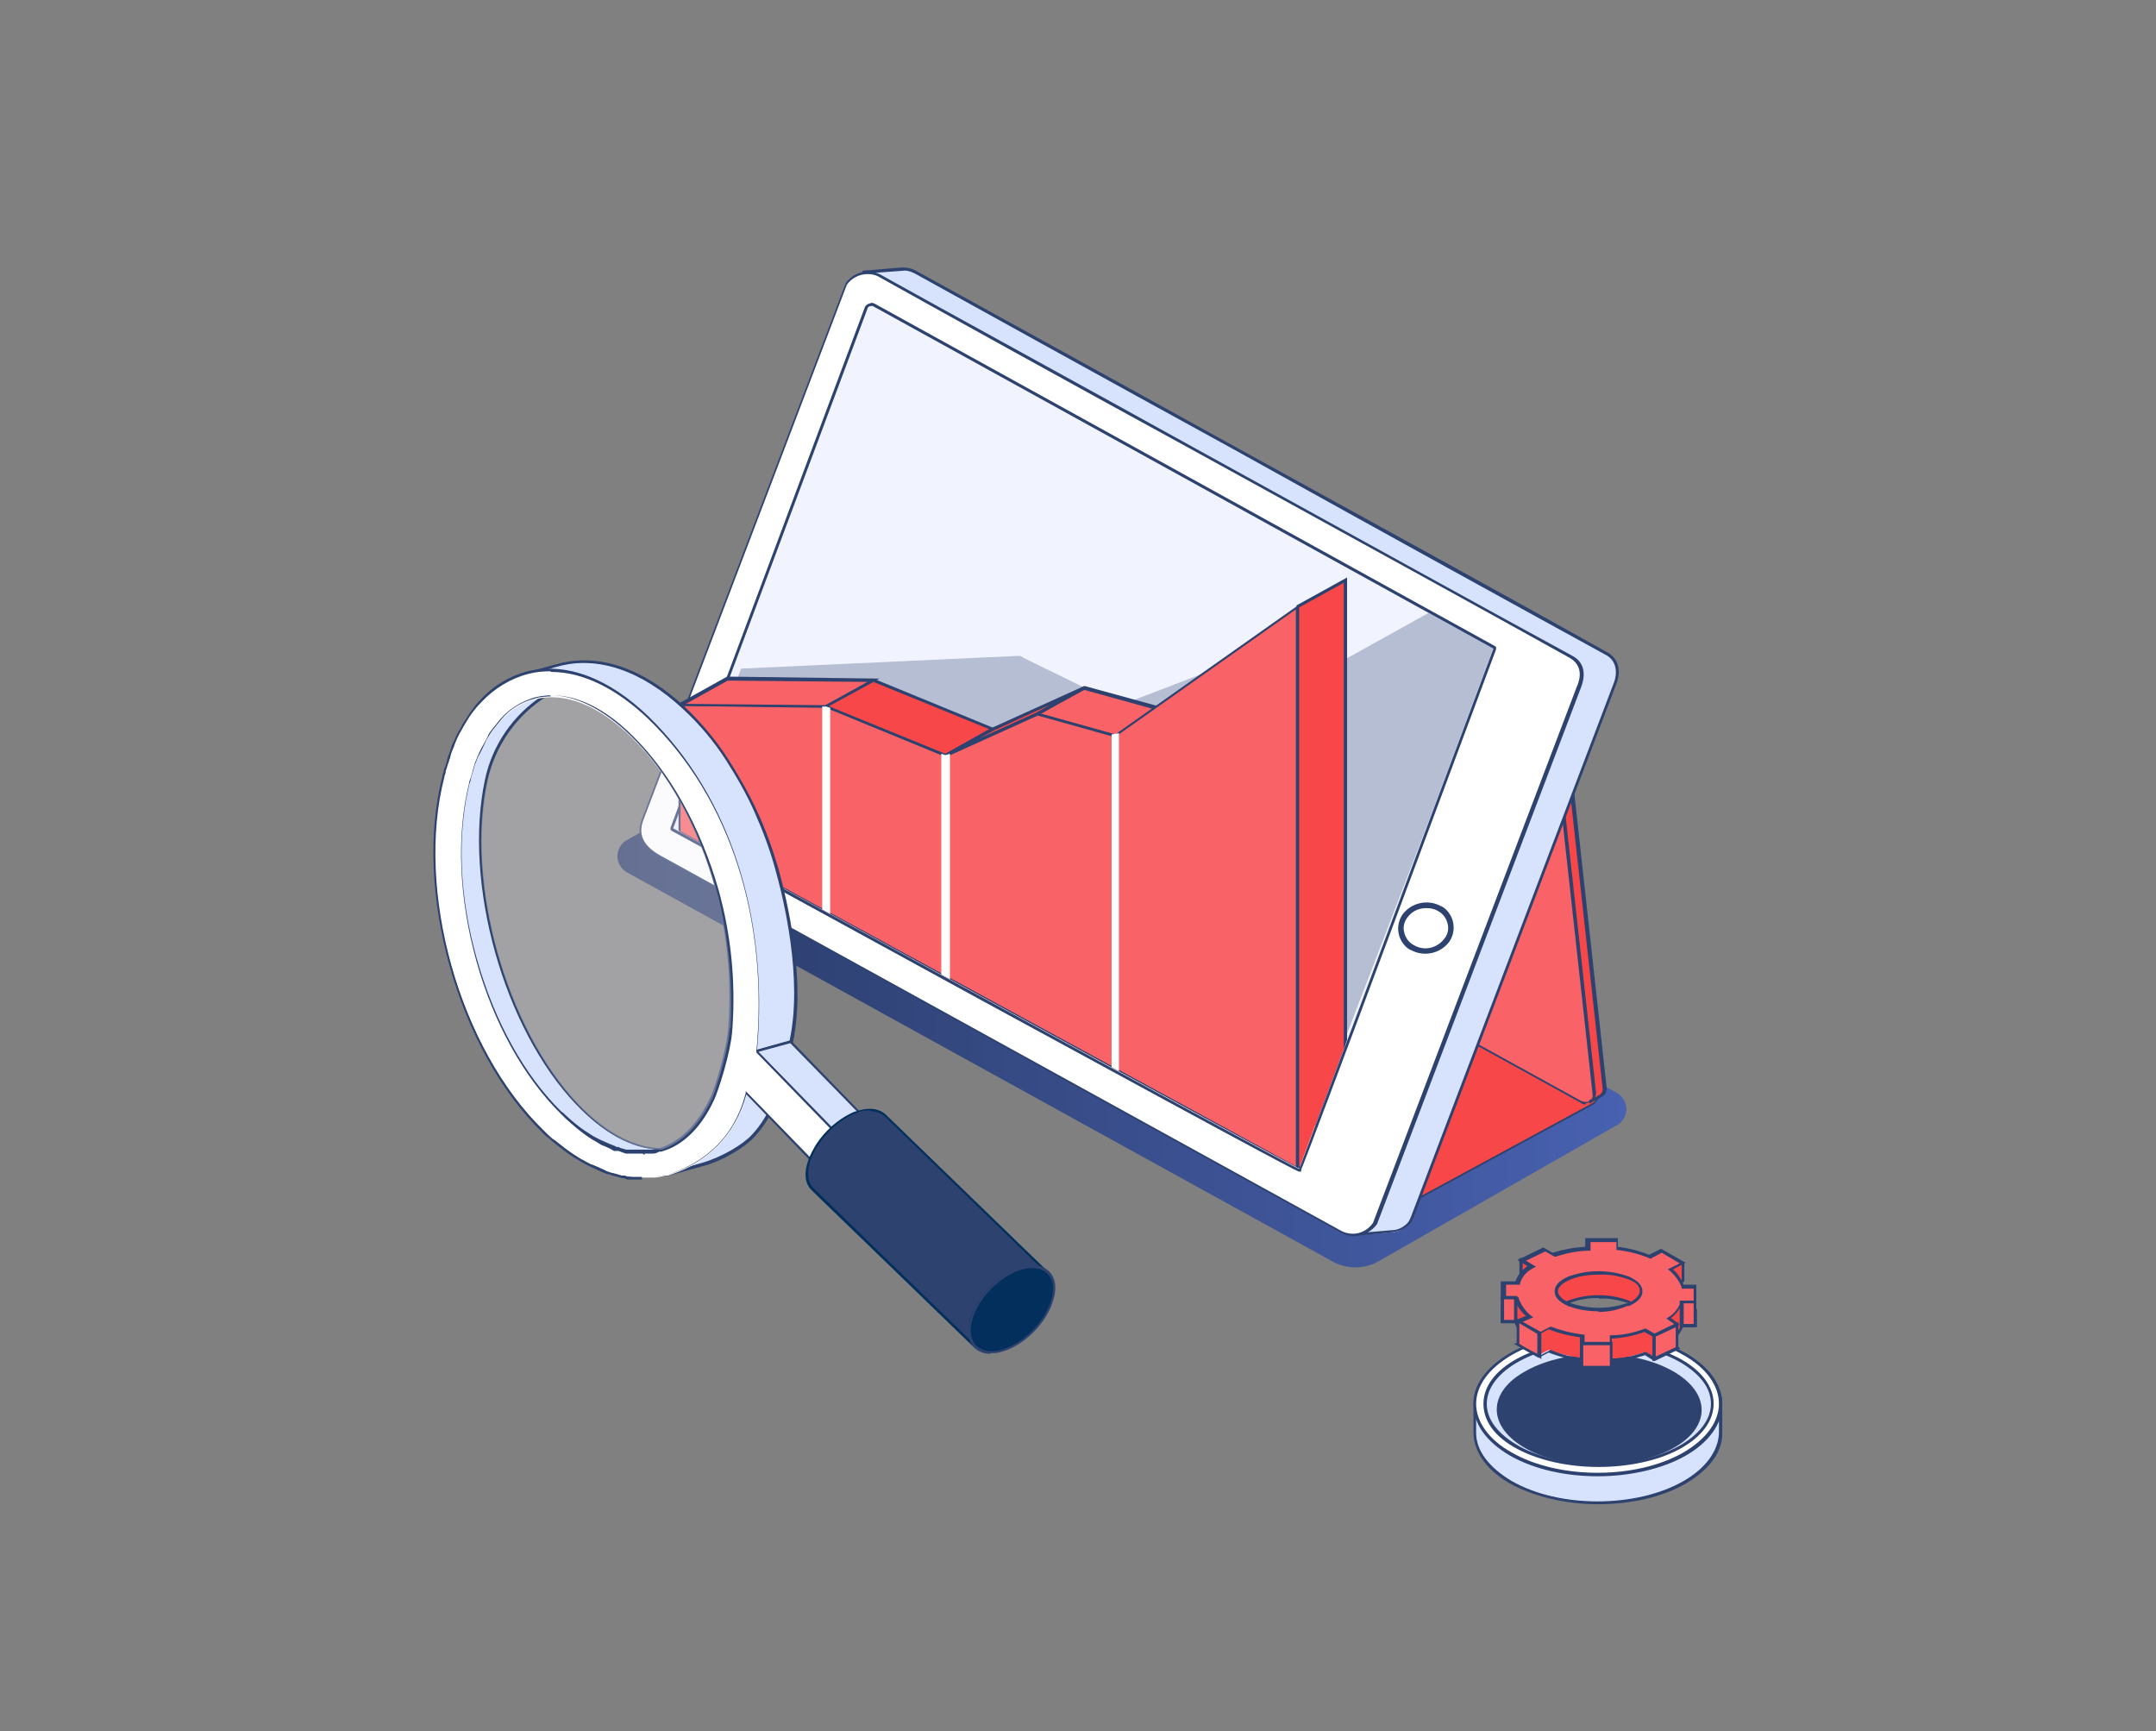 <?xml version="1.0" encoding="UTF-8"?>
<svg xmlns="http://www.w3.org/2000/svg" version="1.1" xmlns:xlink="http://www.w3.org/1999/xlink" viewBox="0 0 324.1 260.2">
  <rect x="0" y="0" width="324.1" height="260.2" fill="#808080" stroke="none"/>
  <defs>
    <style>
      .cls-1, .cls-2 {
        fill: #2d426f;
      }

      .cls-3 {
        fill: #fff;
      }

      .cls-4 {
        fill: #022f5b;
      }

      .cls-5 {
        fill: none;
      }

      .cls-6 {
        fill: #f96266;
      }

      .cls-7 {
        fill: #f1f3ff;
      }

      .cls-8 {
        fill: #f1eef5;
        opacity: .3;
      }

      .cls-8, .cls-9, .cls-2 {
        isolation: isolate;
      }

      .cls-10 {
        fill: #f84748;
      }

      .cls-11 {
        fill: #d7e3fd;
      }

      .cls-12 {
        fill: url(#Unbenannter_Verlauf);
      }

      .cls-2 {
        mix-blend-mode: multiply;
        opacity: .3;
      }

      .cls-13 {
        clip-path: url(#clippath);
      }

      .cls-14 {
        fill: url(#Unbenannter_Verlauf_2);
      }
    </style>
    <linearGradient id="Unbenannter_Verlauf" data-name="Unbenannter Verlauf" x1="287.1" y1="114.3" x2="438.8" y2="114.3" gradientTransform="translate(-194.3 262) scale(1 -1)" gradientUnits="userSpaceOnUse">
      <stop offset="0" stop-color="#2a3b67"/>
      <stop offset="1" stop-color="#4861b0"/>
    </linearGradient>
    <clipPath id="clippath">
      <path class="cls-5" d="M224.5,97.5l-19.5-10.7-73.2-39.3c-.3-.1-.6,0-.7.2,0,0,0,0,0,0l-17.6,47-12.7,2-4.8,22,6.2,6.3s93,50.9,93.1,50.6l29.2-78.2Z"/>
    </clipPath>
    <linearGradient id="Unbenannter_Verlauf_2" data-name="Unbenannter Verlauf 2" x1="109.3" y1="132.5" x2="202.2" y2="132.5" gradientTransform="translate(0 262) scale(1 -1)" gradientUnits="userSpaceOnUse">
      <stop offset="0" stop-color="#6a6ae8"/>
      <stop offset="1" stop-color="#312890"/>
    </linearGradient>
  </defs>
  <!-- Generator: Adobe Illustrator 28.7.4, SVG Export Plug-In . SVG Version: 1.2.0 Build 166)  -->
  <g>
    <g id="Ebene_1">
      <g class="cls-9">
        <g id="_Слой_2" data-name="Слой_2">
          <g id="Layer_1">
            <path class="cls-12" d="M94.2,126.3l35.9-20.5c2.1-1.2,4.8-1.2,6.9,0l106.1,58.5c1.3.8,1.8,2.5,1,3.8-.2.4-.6.8-1,1l-35.9,20.5c-2.1,1.2-4.8,1.2-6.9,0l-106.1-58.5c-1.3-.8-1.8-2.4-1-3.8.2-.4.6-.8,1-1Z"/>
            <path class="cls-10" d="M239.4,166l-31.2,16.9c-.5.3-1.2.3-1.7,0l-88.8-50.9,35-16.3,86.7,47.5c.8.4,1.1,1.4.6,2.2-.1.3-.4.5-.6.6Z"/>
            <path class="cls-1" d="M207.4,183.3c-.3,0-.7,0-1-.3l-89.1-51.1.3-.2,35.1-16.4h0s86.7,47.6,86.7,47.6c.9.5,1.2,1.6.7,2.5-.2.3-.4.6-.7.7h0l-31.2,16.9c-.3.2-.6.2-.9.2ZM118.2,132l88.5,50.7c.5.3,1,.3,1.5,0l31.2-16.9c.7-.4.9-1.2.6-1.9-.1-.2-.3-.4-.6-.6l-86.6-47.5-34.5,16.2Z"/>
            <path class="cls-10" d="M240.6,164.8h0l-1.5.8-.4-1.1-102.2-56.3-6.9-59.6-.2-2.1h-.8c0-.1-.9-2.4-.9-2.4l1.4-1h0c0,0,.2,0,.3,0l103.4,57.5c.8.5,1.4,1.3,1.5,2.2l.8,6.1,6,54.6c.1.5-.1,1.1-.6,1.3Z"/>
            <path class="cls-1" d="M239,165.9l-.4-1.3-102.2-56.3h0c0-.1-7.1-61.7-7.1-61.7h-.7c0,0-1-2.7-1-2.7l1.6-1.1c.2,0,.4,0,.5,0l103.4,57.4c.9.5,1.5,1.4,1.6,2.3l.8,6.2,6,54.6c.1.6-.1,1.2-.6,1.5h0l-1.8,1ZM136.7,108l102.1,56.3.3,1,1.3-.7c.4-.2.6-.7.5-1.1l-6-54.6-.8-6.1c-.1-.9-.6-1.6-1.4-2.1l-103.4-57.4s0,0,0,0h0l-1.3.9.8,2.1h.8c0,.1.3,2.3.3,2.3l6.9,59.5Z"/>
            <path class="cls-6" d="M237.7,165.7l-102.8-56.7-6.7-57.9-.3-2.7-.5-4c0-.2.1-.5.4-.5,0,0,.2,0,.3,0l.9.5,103.6,57.5.9,7.7,6,54.5c0,.7-.4,1.4-1.1,1.5-.3,0-.5,0-.8-.1Z"/>
            <path class="cls-1" d="M238.4,166c-.3,0-.5,0-.7-.2h0l-102.8-56.7h0c0,0-7.5-64.7-7.5-64.7,0-.4.3-.7.6-.7.1,0,.2,0,.3,0l.9.5,103.7,57.5,1,7.8,6,54.5c.1.6-.1,1.1-.6,1.5-.3.2-.6.3-.9.3ZM237.8,165.5c.4.2.8.2,1.2,0,.4-.2.5-.7.4-1.1l-6-54.5-.9-7.6-103.5-57.5-.9-.5c0,0-.2,0-.3,0,0,0-.1.1-.1.2l.8,6.7,6.7,57.8,102.7,56.6Z"/>
            <path class="cls-11" d="M241.6,98.3c-19.9-11-86.3-47.5-104-57.3-.6-.3-1.3-.5-1.9-.5l-5.7.5,1.8,3.5-29.8,78.3c-1,2.8.8,4.5,2.5,5.4l97,53.5,2,4,5.8-.5c.8,0,1.5-.4,2.1-.8h0c.4-.3.7-.8.9-1.3l30.4-80c.8-1.8.6-3.7-1.1-4.7Z"/>
            <path class="cls-1" d="M203.4,185.8l-2-4-97-53.5c-2.6-1.4-3.5-3.3-2.6-5.7l29.7-78.2-1.9-3.7,6-.5c.7,0,1.4.1,2.1.5,8.5,4.7,28,15.4,48.6,26.8,22.2,12.2,45.1,24.8,55.4,30.6,1.6.9,2.1,2.8,1.2,4.9l-30.4,80c-.2.5-.5,1-.9,1.3-.6.5-1.4.8-2.2.9l-5.9.6ZM130.2,41.2l1.7,3.3h0c0,0-29.8,78.3-29.8,78.3-.8,2.1,0,3.8,2.4,5.2l97.1,53.5,2,3.9,5.7-.5c.7,0,1.4-.3,2-.8.4-.3.6-.7.8-1.2l30.4-80c.8-1.9.4-3.6-1-4.4-10.4-5.7-33.3-18.3-55.4-30.6-20.6-11.3-40.1-22.1-48.6-26.8-.6-.3-1.2-.5-1.8-.4l-5.4.4Z"/>
            <path class="cls-3" d="M236.2,98.8c-19.9-11-86.3-47.5-104-57.3-1.8-.9-3.9-.4-5.1,1.2l-30.6,80.5c-1,2.8.8,4.5,2.5,5.4l102.5,56.5c1.8.9,3.9.4,5.1-1.2l30.6-80.5c.9-2,.6-3.7-1.1-4.6Z"/>
            <path class="cls-1" d="M203.5,185.8c-.7,0-1.3-.2-1.9-.5l-102.5-56.5c-2.6-1.4-3.5-3.3-2.6-5.7l30.6-80.5c1.2-1.7,3.4-2.3,5.3-1.3,8.4,4.7,27.8,15.3,48.2,26.6,22.3,12.3,45.3,25,55.8,30.7,1.7.9,2.1,2.7,1.2,4.9l-30.6,80.5c-.8,1.1-2.1,1.8-3.4,1.8ZM130.4,41.2c-1.2,0-2.4.6-3.1,1.6l-30.6,80.5c-.8,2.1,0,3.8,2.4,5.2l102.5,56.5c1.7.9,3.7.4,4.8-1.2l30.6-80.5c.9-2,.5-3.5-1-4.4-10.4-5.8-33.5-18.5-55.7-30.7-20.5-11.2-39.8-21.9-48.2-26.6-.5-.3-1.1-.4-1.7-.4Z"/>
            <path class="cls-7" d="M195.3,175.9c-.7,0-78.6-42.6-94.2-51.2h-.2c0,0,29.3-78.4,29.3-78.4.1-.3.4-.5.7-.5.1,0,.3,0,.4,0l93.5,51.5-29.3,78.5h-.2Z"/>
            <path class="cls-1" d="M130.9,46c0,0,.2,0,.3,0l71.2,39.3,22.1,12.2-21,56.3-8.2,21.9h0c-.7,0-94.1-51.2-94.1-51.2l29.2-78.1c0-.2.3-.4.5-.4ZM130.9,45.6c-.4,0-.8.3-.9.6l-29.2,78.2v.3c-.1,0,.2.2.2.2.2.1,23.6,12.9,46.8,25.6,47,25.6,47.3,25.6,47.5,25.6h.3v-.3c.1,0,8.3-21.9,8.3-21.9l21-56.3v-.3c.1,0-.2-.2-.2-.2l-22.1-12.2-71.2-39.3c-.1,0-.3-.1-.5-.1Z"/>
            <path class="cls-1" d="M216.6,136.2c-2-1.1-4.5-.5-5.8,1.3-1.1,1.7-.7,3.9.9,5.1.1,0,.2.2.4.2,2,1.1,4.5.5,5.8-1.3,1.1-1.7.7-3.9-.9-5.1-.1,0-.2-.2-.4-.2Z"/>
            <path class="cls-3" d="M216.2,136.8c-1.7-.9-3.7-.4-4.8,1.1-.9,1.4-.6,3.3.8,4.2.1,0,.2.1.3.2,1.7.9,3.7.4,4.8-1.1.9-1.4.6-3.2-.8-4.2-.1,0-.2-.1-.3-.2Z"/>
            <path class="cls-1" d="M214.2,142.9c-.7,0-1.3-.2-1.9-.5-.8-.4-1.4-1.2-1.7-2.1-.2-.9,0-1.8.5-2.6,1.2-1.6,3.3-2.1,5.1-1.2h0c.8.4,1.4,1.2,1.7,2.1.2.9,0,1.8-.5,2.6-.7,1-1.9,1.7-3.2,1.6ZM214.4,136.5c-1.2,0-2.2.5-2.9,1.5-.5.7-.6,1.5-.4,2.2.2.8.7,1.5,1.5,1.9,1.6.9,3.5.4,4.6-1.1.5-.7.6-1.5.4-2.2-.2-.8-.7-1.5-1.5-1.9h0c-.5-.3-1.1-.4-1.7-.4h0Z"/>
            <g class="cls-13">
              <g>
                <polygon class="cls-2" points="230.1 83.6 197.6 168.1 176.4 153.5 175.5 152.8 156.2 139.6 155.3 139 142 129.9 141.1 129.2 105.7 115.8 111.4 100.5 152.8 98.6 153.4 98.6 153.9 98.9 168 105.8 168.5 106 169.2 105.7 184.6 99.8 194.6 102.9 195.2 103 195.9 102.6 230.1 83.6"/>
                <polygon class="cls-14" points="109.3 121.2 109.3 102 131.3 102.2 149.3 109.6 163 103.4 174.8 106.6 202.2 87.2 202.2 171.7 109.3 121.2"/>
                <polygon class="cls-6" points="167.6 110.6 174.8 106.6 163 103.4 155.8 107.3 167.6 110.6"/>
                <path class="cls-1" d="M167.7,110.8l-12.4-3.4,7.7-4.3,12.4,3.4-7.7,4.3ZM156.4,107.3l11.2,3.1,6.6-3.6-11.2-3.1-6.6,3.6Z"/>
                <polygon class="cls-6" points="195.1 91.2 195.1 175.6 168.2 161 167.1 160.4 142.8 147.2 141.5 146.5 124.8 137.4 123.6 136.8 102.2 125.1 102.2 105.9 123.6 106.2 124.2 106.2 124.8 106.4 141.5 113.3 142.1 113.5 142.8 113.3 155.8 107.3 167.1 110.4 167.6 110.6 168.2 110.2 195.1 91.2"/>
                <path class="cls-1" d="M195.3,176l-93.3-50.8v-19.5l22.3.3,17.9,7.3.5-.2,13.2-6,11.8,3.3.5-.4,27.2-19.2v85.2ZM102.4,125l92.4,50.3v-83.7l-27.2,19.2-11.8-3.3-13.7,6.2-.7-.3-17.3-7.1h-.6l-21.2-.2v18.8Z"/>
                <polygon class="cls-10" points="195.1 91.2 202.2 87.2 202.2 171.7 195.1 175.6 195.1 91.2"/>
                <path class="cls-1" d="M194.9,176v-85l7.6-4.2v85l-7.6,4.2ZM195.3,91.3v84l6.7-3.7v-84l-6.7,3.7Z"/>
                <polygon class="cls-6" points="102.2 105.9 109.3 102 131.3 102.2 124.2 106.2 102.2 105.9"/>
                <path class="cls-1" d="M124.3,106.4l-22.9-.3,7.9-4.4,22.9.3-7.9,4.4ZM103.1,105.8l21.1.2,6.3-3.5-21.1-.2-6.3,3.5Z"/>
                <polygon class="cls-10" points="149.3 109.6 142.2 113.5 124.2 106.2 131.3 102.2 149.3 109.6"/>
                <path class="cls-1" d="M142.2,113.8l-18.5-7.6,7.6-4.2,18.5,7.6-7.7,4.2ZM124.7,106.2l17.4,7.1,6.6-3.7-17.4-7.1-6.6,3.6Z"/>
                <polygon class="cls-10" points="163 103.4 155.8 107.3 142.2 113.5 149.3 109.6 163 103.4"/>
                <path class="cls-1" d="M142.2,113.8l-.2-.4,7.1-4,13.7-6.2.2.4-7.1,4-13.7,6.2ZM157.9,105.9l-8.5,3.9-2.2,1.2,8.6-3.9,2.1-1.2Z"/>
                <polygon class="cls-3" points="168.2 110.2 168.2 161 167.1 160.4 167.1 110.4 168.2 110.2"/>
                <polygon class="cls-3" points="142.8 113.3 142.8 147.2 141.5 146.5 141.5 113.3 142.1 113.5 142.8 113.3"/>
                <polygon class="cls-3" points="124.8 106.4 124.8 137.4 123.6 136.8 123.6 106.2 124.2 106.2 124.8 106.4"/>
              </g>
            </g>
            <path class="cls-11" d="M253.3,203.5c-7.2-4.2-18.9-4.2-26.1,0-3.5,2-5.3,4.7-5.4,7.3,0,1.5,0,3,0,4.5,0,2.6,1.9,5.3,5.4,7.3,7.2,4.2,18.9,4.2,26.1,0,3.5-2,5.3-4.7,5.4-7.3,0-1.5,0-3,0-4.5,0-2.7-1.9-5.3-5.4-7.3Z"/>
            <path class="cls-1" d="M240.2,226.1c-4.8,0-9.5-1.1-13.2-3.1-3.5-2-5.4-4.7-5.5-7.5,0-1.5,0-3,0-4.6,0-2.9,2.1-5.5,5.5-7.5,7.3-4.2,19.1-4.2,26.4,0h0c3.5,2,5.4,4.7,5.5,7.5,0,1.5,0,3,0,4.6,0,2.9-2.1,5.5-5.5,7.5-3.6,2.1-8.4,3.1-13.2,3.1ZM240.2,200.6c-4.7,0-9.4,1-13,3.1-3.3,1.9-5.2,4.5-5.3,7.2,0,1.5,0,3,0,4.5,0,2.7,2,5.2,5.3,7.2,7.1,4.1,18.8,4.1,25.9,0,3.3-1.9,5.2-4.5,5.3-7.2,0-1.5,0-3,0-4.5,0-2.7-2-5.2-5.3-7.2h0c-3.6-2.1-8.3-3.1-12.9-3.1Z"/>
            <path class="cls-3" d="M253.3,203.5c7.2,4.2,7.2,10.9,0,15.1s-18.9,4.2-26.1,0c-7.2-4.2-7.2-10.9,0-15.1s18.9-4.2,26.1,0Z"/>
            <path class="cls-1" d="M240.2,221.9c-4.8,0-9.5-1-13.2-3.1-3.6-2.1-5.5-4.8-5.5-7.7s2-5.7,5.5-7.7c7.3-4.2,19.1-4.2,26.4,0,3.6,2.1,5.5,4.8,5.5,7.7s-2,5.7-5.5,7.7-8.4,3.1-13.2,3.1ZM240.2,200.6c-4.7,0-9.4,1-13,3.1-3.4,2-5.3,4.6-5.3,7.3s1.9,5.4,5.3,7.3c7.1,4.1,18.8,4.1,25.9,0,3.4-2,5.3-4.6,5.3-7.3s-1.9-5.4-5.3-7.3h0c-3.6-2.1-8.3-3.1-12.9-3.1Z"/>
            <ellipse class="cls-11" cx="240.3" cy="211" rx="17.1" ry="9.3"/>
            <path class="cls-1" d="M240.3,220.5c-4.4,0-8.8-.9-12.2-2.7s-5.1-4.2-5.1-6.8,1.8-5,5.1-6.8h0c6.7-3.6,17.6-3.6,24.4,0,3.3,1.8,5.1,4.2,5.1,6.8s-1.8,5-5.1,6.8-7.8,2.7-12.2,2.7ZM228.4,204.6h0c-3.1,1.7-4.9,4-4.9,6.4s1.7,4.6,4.9,6.4c6.6,3.6,17.3,3.6,23.9,0,3.1-1.7,4.9-4,4.9-6.4s-1.7-4.6-4.9-6.4c-6.6-3.6-17.3-3.6-23.9,0h0Z"/>
            <path class="cls-1" d="M229.5,206c6-3.3,15.8-3.3,21.8,0s6,8.6,0,11.8-15.8,3.3-21.8,0-6-8.6,0-11.8Z"/>
            <polygon class="cls-10" points="252.9 189.8 252.9 192.4 252.3 192.9 249.9 191.4 250.4 190 252.9 189.8 252.9 189.8"/>
            <path class="cls-1" d="M252.3,193.2l-2.7-1.7.6-1.7h3c0-.1,0,2.8,0,2.8l-.9.6ZM250.2,191.3l2.2,1.4.4-.3v-2.3h-2.2c0,.1-.4,1.2-.4,1.2Z"/>
            <polygon class="cls-10" points="228.7 189.4 228.7 192 229.3 192.5 231.8 191 231.3 189.5 228.7 189.4 228.7 189.4"/>
            <path class="cls-1" d="M229.3,192.8l-.9-.7v-3h3c0,.1.6,1.9.6,1.9l-2.7,1.7ZM228.9,191.9l.4.3,2.2-1.4-.4-1.1h-2.2c0-.1,0,2.2,0,2.2Z"/>
            <path class="cls-10" d="M227.7,194.9l-1.8,1.3v2.3h2c.3,1.1,1,2,1.9,2.7l-1.7.7,3.2,1.8,1.5-.8c1.6.6,3.3,1,5,1.2v1.2s4.4,0,4.4,0v-1.1c1.8,0,3.5-.4,5.1-1l1.4.8,3.4-1.7-1.3-.9c.9-.6,1.6-1.4,2-2.4h2v-2.4l-1.7-1.1c-.2-.7-.9-.7-1.9-1.5l1.9-.9-3.2-1.8-1.8.9c-1.6-.6-3.3-1.1-5-1.3v-1.3s-4.4,0-4.4,0v1.3c-1.8,0-3.5.4-5.1.9l-1.4-.8-3.4,1.7,1.5.9c-.5.2-2-.3-2.5,1.1ZM235.8,195.8c2.9-1.1,6.1-1.1,9,0,2.5,1.1,2.5,2.8,0,3.9h-.3c-2.7,1-5.7,1-8.4.1h-.3c-2.5-1.2-2.5-3,0-4Z"/>
            <path class="cls-1" d="M242.4,205.7h-4.9v-1.2c-1.6-.2-3.2-.6-4.7-1.2l-1.5.8-3.7-2.1,1.8-.7c-.8-.6-1.3-1.5-1.7-2.4h-2.1v-2.6l1.8-1.4c.4-1.1,1.3-1.1,2-1.2l-1.2-.7,3.9-1.9,1.4.8c1.6-.5,3.2-.8,4.9-.9v-1.3h4.9v1.3c1.6.2,3.2.6,4.7,1.2l1.8-.9,3.7,2.1-1.9.9c.2.2.5.3.8.5.4.2.8.4.9.8l1.8,1.2v2.7h-2.1c-.4.9-1,1.6-1.7,2.2l1.3,1-3.9,1.9-1.4-.9c-1.6.5-3.2.9-4.8.9v1.1ZM238,205.3h4v-1.1h.3c1.7,0,3.4-.4,5-1h.1s1.4.8,1.4.8l3-1.4-1.3-.9.3-.2c.9-.5,1.5-1.4,1.9-2.3h0c0-.1,1.9-.1,1.9-.1v-2l-1.7-1.1h0c0-.4-.3-.5-.7-.7-.4-.2-.8-.4-1.1-.7l-.3-.2,1.8-.9-2.7-1.6-1.8.9h0c-1.6-.7-3.2-1.1-4.9-1.3h-.2v-1.2s-3.9,0-3.9,0v1.3h-.3c-1.7,0-3.4.4-5,.9h-.1s-1.4-.8-1.4-.8l-2.9,1.4,1.5.9-.4.2c-.2,0-.5,0-.7,0-.7,0-1.4,0-1.6.9h0c0,0-1.8,1.4-1.8,1.4v2h1.9v.2c.4,1,1,1.9,1.9,2.6l.3.2-1.6.7,2.7,1.5,1.5-.8h0c1.6.7,3.2,1.1,4.9,1.3h.2v1.2ZM240.3,200.6c-1.5,0-2.9-.2-4.3-.7,0,0-.2,0-.3-.1-1.3-.6-2-1.3-2-2.2s.7-1.6,2-2.1h0c3-1.1,6.2-1.1,9.2,0,1.3.6,2,1.3,2,2.1s-.7,1.6-2,2.2h-.3c-1.4.6-2.8.9-4.3.9h0ZM240.3,195.1c-1.5,0-3,.2-4.4.8h0c-1.1.5-1.7,1.1-1.7,1.7s.7,1.3,1.7,1.7c0,0,.2,0,.3.1,2.7.9,5.6.9,8.3,0,0,0,.2,0,.3-.1,1.1-.5,1.7-1.1,1.7-1.7s-.6-1.3-1.7-1.7c-1.4-.5-2.9-.8-4.4-.7h0Z"/>
            <path class="cls-6" d="M228,192.8h-2.1v2.3h2c.3,1.1,1,2,1.9,2.7l-1.7.7,3.2,1.8,1.5-.8c1.6.6,3.3,1,5,1.2v1.2s4.4,0,4.4,0v-1.1c1.8,0,3.5-.4,5.1-1l1.4.8,3.4-1.7-1.3-.9c.9-.6,1.6-1.4,2-2.4h2v-2.4h-1.9c-.3-1-1-1.9-1.8-2.6l1.9-.9-3.2-1.8-1.8.9c-1.6-.6-3.3-1.1-5-1.3v-1.3s-4.4,0-4.4,0v1.3c-1.8,0-3.5.4-5.1.9l-1.4-.8-3.4,1.7,1.5.9c-1,.5-1.8,1.4-2.1,2.5ZM235.8,192.2c2.9-1.1,6.1-1.1,9,0,2.5,1.1,2.5,2.8,0,3.9h-.3c-2.7,1-5.7,1-8.4.1h-.3c-2.5-1.2-2.5-2.9,0-4h0Z"/>
            <path class="cls-1" d="M242.4,202.2h-4.9v-1.2c-1.6-.2-3.2-.6-4.7-1.2l-1.5.8-3.7-2.1,1.8-.7c-.8-.6-1.3-1.5-1.7-2.4h-2.1v-2.8h2.2c.3-.9,1-1.7,1.8-2.3l-1.5-.9,3.9-1.9,1.4.8c1.6-.5,3.2-.8,4.9-.9v-1.3h4.9v1.3c1.6.2,3.2.6,4.7,1.2l1.8-.9,3.7,2.1-1.9,1c.7.6,1.2,1.4,1.6,2.3h1.9v2.8h-2.1c-.4.9-1,1.7-1.7,2.2l1.3,1-3.9,1.9-1.4-.8c-1.6.6-3.2.9-4.9,1v1.1ZM238,201.8h4v-1.1h.3c1.7,0,3.4-.4,5-1h.1s1.4.8,1.4.8l3-1.4-1.3-.9.3-.2c.9-.5,1.5-1.4,1.9-2.3h0c0-.1,1.9-.1,1.9-.1v-1.9h-1.8v-.2c-.4-1-1-1.8-1.8-2.5l-.3-.2,1.8-.9-2.7-1.6-1.7.9h0c-1.6-.7-3.2-1.1-4.9-1.3h-.2v-1.2s-3.9,0-3.9,0v1.3h-.3c-1.7,0-3.4.4-5,.9h-.1s-1.4-.8-1.4-.8l-2.9,1.4,1.5.9-.4.2c-1,.5-1.7,1.3-2,2.3v.2h-2.1v1.9h1.9v.2c.4,1,1,1.9,1.9,2.6l.3.2-1.6.7,2.7,1.5,1.5-.8h0c1.6.6,3.2,1,4.9,1.2h.2v1.2ZM240.3,197.1c-1.5,0-2.9-.2-4.3-.7,0,0-.2,0-.3-.1-1.3-.6-2-1.3-2-2.2s.7-1.6,2-2.2h0c3-1.1,6.2-1.1,9.2,0,1.3.6,2,1.3,2,2.2s-.7,1.6-2,2.2h-.3c-1.4.6-2.8.9-4.3.9h0ZM240.3,191.6c-1.5,0-3,.2-4.4.8h0c-1.1.5-1.7,1.1-1.7,1.7s.7,1.3,1.7,1.7c0,0,.2,0,.3.1,2.7.9,5.6.9,8.3,0h.3c1.1-.6,1.7-1.2,1.7-1.9s-.6-1.3-1.7-1.7c-1.4-.5-2.9-.8-4.4-.7h0Z"/>
            <polygon class="cls-6" points="242.1 202 242.1 205.5 237.7 205.5 237.7 202 242.1 202 242.1 202"/>
            <path class="cls-1" d="M242.4,205.7h-4.9v-4h4.9v4ZM238,205.3h4v-3.1h-4v3.1Z"/>
            <polygon class="cls-6" points="225.9 195.1 225.9 198.6 227.9 198.6 227.9 195.1 225.9 195.1 225.9 195.1"/>
            <path class="cls-1" d="M228.1,198.8h-2.5v-4h2.5v4ZM226.1,198.4h1.5v-3.1h-1.5v3.1Z"/>
            <path class="cls-6" d="M231.3,200.3v3.5s-3.4-1.8-3.2-1.8,0-3.5,0-3.5l3.2,1.8h0Z"/>
            <path class="cls-1" d="M231.6,204.2l-.3-.2c-3.4-1.7-3.3-1.9-3.3-2h0c0-.1,0-.1,0-.1,0-1.1,0-2.2,0-3.3v-.4l3.7,2.1v4ZM228.4,202c.3.2,1.5.9,2.7,1.5v-3l-2.7-1.6c0,1,0,2,0,3Z"/>
            <polygon class="cls-6" points="248.6 200.7 248.6 204.3 252.1 202.6 252.1 199.1 248.6 200.7 248.6 200.7"/>
            <path class="cls-1" d="M248.4,204.6v-4l3.9-1.9v4l-3.9,1.9ZM248.9,200.9v3l3-1.4v-3l-3,1.4Z"/>
            <path class="cls-6" d="M254.7,195.7s0,3.5,0,3.5h-2v-3.5h2Z"/>
            <path class="cls-1" d="M254.7,199.5h-2.2v-4h2.5v.2c0,3.6,0,3.6,0,3.7h0c0,0-.1,0-.1,0ZM253,199h1.6v-3.1h-1.5v3.1Z"/>
            <path class="cls-11" d="M68,118.9c-3.3,15.4,2.8,37.2,13.6,48.6,6.4,6.7,13,8.3,18.1,5.3-4,0-8.5-2.1-12.9-6.8-10.8-11.4-17-33.2-13.7-48.6,1.2-5.3,4.5-10,9.1-12.9-5.9,0-12.2,5.1-14.2,14.3Z"/>
            <path class="cls-1" d="M94.4,174.4c-4.1,0-8.6-2.3-12.9-6.8-10.9-11.4-17-33.3-13.7-48.8,2.1-9.9,8.9-14.4,14.4-14.5h.7l-.6.3c-4.6,2.8-7.9,7.5-9,12.8-3.3,15.4,2.8,37.1,13.6,48.5,4.2,4.4,8.6,6.7,12.7,6.7h.8l-.6.3c-1.6,1-3.5,1.5-5.4,1.5ZM81.5,104.7c-5.2.4-11.4,4.8-13.4,14.1h0c-3.3,15.4,2.8,37.1,13.6,48.4,6,6.2,12.2,8.2,17.3,5.6-4.1-.2-8.3-2.5-12.4-6.8-10.9-11.4-17-33.3-13.7-48.8,1.1-5.2,4.2-9.7,8.6-12.6Z"/>
            <path class="cls-11" d="M100.2,176.5l5.4-1.5c3.1-.9,6.3-2.9,7.6-4.3,1.5-1.7,2.8-3.6,4.4-7.8l-6,.8s-7.1,10.6-11.5,12.8Z"/>
            <path class="cls-1" d="M100.3,176.7v-.3c4.2-2.2,11.2-12.6,11.3-12.7h0c0,0,6.3-.9,6.3-.9v.3c-1.8,4.4-3.1,6.3-4.6,7.9-1.3,1.4-4.6,3.5-7.7,4.3l-5.4,1.5ZM111.8,163.9c-.6.9-6.2,9.2-10.5,12.1l4.2-1.2c3.1-.9,6.2-2.8,7.5-4.2,1.4-1.5,2.6-3.3,4.3-7.5l-5.5.7Z"/>
            <path class="cls-11" d="M111.3,158.7c.5-4.9.6-6.7.6-8.4,0-3.4-.3-6.9-.8-10.2-1-5.9-2.8-11.7-5.4-17.1-2.5-5.4-6-10.3-10.2-14.4-6.5-6.1-15.8-7.4-15.8-7.4l4-1.1c5.8-1.6,12.6.4,19.1,6.5,2.4,2.3,4.6,4.9,6.4,7.7,1.6,2.5,3.1,5.1,4.3,7.8,1.3,2.8,2.3,5.6,3.2,8.5,1.7,6,4,17.3,2.2,26.1l-7.5,2.1Z"/>
            <path class="cls-1" d="M111.2,158.9v-.3c.5-4.7.6-6.6.6-8.4,0-3.4-.2-6.8-.8-10.2-1-5.9-2.8-11.7-5.4-17.1-2.5-5.4-5.9-10.3-10.2-14.4-6.3-6-15.6-7.3-15.7-7.3h-.8c0-.1,4.9-1.4,4.9-1.4,6.1-1.7,12.9.6,19.2,6.5,2.4,2.3,4.6,4.9,6.4,7.7,1.6,2.5,3.1,5.1,4.4,7.9,1.3,2.8,2.3,5.6,3.2,8.6,1.3,4.7,4.2,16.7,2.2,26.2h0c0,.1-7.9,2.3-7.9,2.3ZM80.5,101c2.4.5,9.8,2.3,15.2,7.3,4.3,4.2,7.8,9.1,10.3,14.5,2.6,5.5,4.4,11.2,5.4,17.2.6,3.4.8,6.8.8,10.2,0,1.8-.1,3.6-.6,8.2l7.1-2c2-9.4-.9-21.3-2.2-25.9-.8-2.9-1.9-5.8-3.1-8.5-1.2-2.7-2.7-5.3-4.3-7.8-1.8-2.8-4-5.4-6.4-7.6-6.2-5.8-12.9-8.1-18.9-6.4l-3.3.9Z"/>
            <polygon class="cls-11" points="118.8 156.6 131.6 169.7 126.5 171.1 113.7 158 118.8 156.6"/>
            <path class="cls-1" d="M126.4,171.3h0c0,0-13-13.4-13-13.4l5.5-1.5h0c0,0,13,13.4,13,13.4l-5.6,1.6ZM114,158.1l12.5,12.8,4.8-1.3-12.5-12.8-4.8,1.3Z"/>
            <path class="cls-3" d="M122.8,175.2l4.5-3.2-13.6-14c2-21.7-5.1-39.3-16.2-50.2-6.1-6-12.6-8.1-18-6.7-2.7.7-5.2,2.2-7.1,4.3-.6.6-1.1,1.3-1.6,1.9-.2.4-.5.7-.7,1.1s-.5.8-.7,1.2c-.5.8-.9,1.7-1.2,2.6-.2.5-.4.9-.5,1.4,0,.2-.2.5-.3.7-.2.5-.3,1-.5,1.5,0,.3-.1.5-.2.8-4.4,17.1,2.3,41,15,53.3l.6.6c.4.3.7.7,1.1.9,1,.8,2,1.6,3.1,2.3.4.3.8.5,1.2.7s.7.4,1.1.6c.2,0,2.5,1.1,2.5,1.1.2,0,.5.2.7.2.1,0,1.1.3,1.4.4.2,0,.4,0,.6.1h.5c0,0,.8.2.8.2h1.6c.4,0,.7,0,1.1,0,.2,0,.4,0,.5,0,.5,0,1-.2,1.5-.3h.4c4.2-1.3,9.8-4.4,11.9-12.4l10.6,11ZM107.1,165c-1.9,4.2-4.6,6.9-7.9,7.9h-.3c-.3.2-.6.2-1,.3,0,0-.1,0-.2,0h-.2c-.3,0-.5,0-.8,0h-1.8c0,0-.4-.1-.4-.1-.1,0-.3,0-.4,0-.3,0-.9-.2-1.1-.3s-.3,0-.4-.1c-.4-.2-1.8-.8-2.2-.9s-.6-.3-.8-.4-.7-.4-1-.6c-.9-.6-1.9-1.3-2.7-2-.3-.3-.6-.5-.9-.8-.1-.1-.2-.2-.3-.3l-.3-.2c-5.6-5.4-10.1-13.6-12.8-23.1s-3-18.9-1.1-26.5c0-.2.1-.5.2-.8.1-.4.3-.9.4-1.4,0-.1.2-.6.2-.6.1-.4.3-.8.5-1.2.3-.8.7-1.5,1.1-2.2.2-.3.4-.7.6-1s.4-.6.6-.9c.4-.5.8-1,1.2-1.5,1.4-1.6,3.2-2.7,5.2-3.2,4.4-1.1,9.5.9,14.5,5.8,5.6,5.5,10.2,13.7,12.8,23.1,1.8,6.8,2.5,13.8,2.1,20.8-.2,3.6-2.2,9.6-2.7,10.5Z"/>
            <path class="cls-1" d="M96.5,177.3h-2.2c0,0-.5-.2-.5-.2-.2,0-.4,0-.6-.1s-1.2-.3-1.4-.4-.5-.1-.7-.2h0c-.4-.1-2.5-1.1-2.5-1.1-.4-.2-.8-.4-1.1-.6-.4-.2-.8-.5-1.2-.7-1.1-.7-2.1-1.5-3.1-2.3-.4-.3-.7-.7-1.1-.9l-.3-.3-.3-.3c-12.7-12.4-19.4-36.4-15-53.5,0-.2.1-.4.2-.7v-.2c.2-.5.4-1,.5-1.5,0-.2.1-.4.2-.7h0c.2-.6.4-1,.5-1.5h0c.4-.9.8-1.8,1.3-2.6.2-.4.4-.8.7-1.2s.4-.7.7-1.1c.5-.7,1-1.4,1.6-2,1.9-2.1,4.4-3.6,7.1-4.3,5.8-1.4,12.2,1,18.2,6.8,12.2,11.9,18.1,30.2,16.3,50.2l13.7,14.1-4.8,3.4-10.5-10.9c-1.7,6.1-5.8,10.3-11.9,12.1h-.3c0,0,0,0,0,0h0c-.5.1-1,.2-1.5.3-.2,0-.4,0-.6,0-.3,0-.7,0-1.1,0h-.3ZM82.7,100.9c-1.1,0-2.2.1-3.3.4-2.7.7-5.1,2.2-7,4.2-.6.6-1.1,1.2-1.6,1.9-.3.4-.5.8-.7,1.1s-.5.8-.7,1.2c-.5.8-.9,1.7-1.2,2.6-.2.5-.4.9-.5,1.4h0c0,.3-.2.5-.2.7-.2.5-.3,1-.5,1.5v.2c0,.2-.2.4-.2.7-4.4,17.1,2.3,40.9,14.9,53.1l.3.3.3.3c.3.3.7.7,1.1.9,1,.8,2,1.6,3.1,2.3.4.2.7.5,1.2.7.3.2.7.4,1.1.6.2,0,2.4,1,2.5,1.1.2,0,.4.2.7.2.1,0,1.1.3,1.4.4h.6c0,.1.5.2.5.2h.8c0,0,.2,0,.2,0h1.4c.4,0,.7,0,1,0,.2,0,.4,0,.5,0,.5,0,1-.2,1.5-.3h.4c4.3-1.4,9.8-4.5,11.8-12.3v-.3c0,0,10.8,11.1,10.8,11.1l4.3-3-13.5-13.9h0c1.9-20.1-4-38.3-16.2-50.1-4.8-4.6-9.9-7.1-14.6-7.1ZM96.6,173.4h-1.7c0,0-.2,0-.2,0h-.2s0,0,0,0h-.4c-.3-.1-.9-.3-1.1-.4-.1,0-.2,0-.3,0h-.4c-.6-.4-1.6-.8-1.9-.9h0s-.8-.5-.8-.5c-.4-.2-.7-.4-1-.6-.9-.6-1.8-1.3-2.7-2.1-.3-.3-.6-.5-.9-.8-.1-.1-.2-.2-.3-.3l-.3-.3c-5.6-5.5-10.2-13.7-12.8-23.1s-3-18.9-1.1-26.6c0-.2.1-.5.2-.7.1-.4.3-.9.4-1.4l.2-.7c.1-.4.3-.8.5-1.3.3-.8.7-1.5,1.1-2.2h0c.2-.4.4-.7.5-1s.4-.6.6-.9c.4-.5.8-1,1.2-1.5,1.4-1.6,3.2-2.7,5.3-3.3,4.5-1.1,9.7.9,14.6,5.8,5.6,5.5,10.2,13.7,12.9,23.1,1.9,6.8,2.6,13.8,2.1,20.9-.2,3.7-2.3,9.8-2.7,10.6-1.9,4.2-4.7,7-8,7.9h-.3c-.3.2-.7.3-1,.3h-.4c-.2,0-.5,0-.8,0v.2ZM82.8,104.7c-.8,0-1.6,0-2.4.3-2,.5-3.8,1.6-5.1,3.2-.4.5-.8,1-1.2,1.5-.2.3-.5.7-.6.9s-.4.6-.5.9h0c-.4.8-.7,1.5-1.1,2.2-.2.4-.3.8-.5,1.2l-.2.7c-.1.5-.3.9-.4,1.4,0,.2-.1.5-.2.7-1.9,7.6-1.6,17,1.1,26.5s7.2,17.5,12.7,22.9l.3.2.3.3c.3.3.7.6.9.8.8.7,1.7,1.4,2.7,2,.3.2.6.4,1,.6l.8.4h0c.3.1,1.3.6,1.9.8l.4.2h.3c.2.2.9.3,1.1.4h.4c0,0,0,0,0,0h.2s.2,0,.2,0h.6c0,0,.3,0,.3,0h.9c.3,0,.5,0,.8,0h.2c0,0,.1,0,.2,0,.3,0,.6-.1.9-.2h.3c3.2-1,5.9-3.7,7.8-7.9h0c.4-.8,2.4-6.8,2.6-10.5.5-7-.2-14-2-20.7-2.6-9.4-7.2-17.6-12.8-23-4-3.9-8.2-6-12-6Z"/>
            <g class="cls-9">
              <path class="cls-1" d="M122.8,172c1.3-2,3.1-3.6,5.3-4.6.4-.2.8-.3,1.2-.4,1.7-.5,3-.2,3.9.6l24.4,23.7c-.8-.8-2.2-1.1-3.9-.6-2.4.8-4.5,2.3-6,4.4-.7,1-1.3,2.1-1.7,3.3-.4,1.1-.4,2.4.1,3.5.1.3.3.5.5.7l-24.5-23.7c-1.8-1.8-.5-4.9.6-6.7Z"/>
              <path class="cls-4" d="M146.5,202.6h0l-24.5-23.7c-2.1-2.1,0-5.8.7-6.9h0c1.3-2,3.2-3.7,5.3-4.7.4-.2.8-.3,1.2-.4,1.7-.5,3.1-.2,4,.7l24.4,23.6h0l-.2.3c-.8-.8-2.1-1-3.7-.6-2.4.8-4.5,2.3-5.9,4.3-.7,1-1.3,2.1-1.7,3.2-.4,1.1-.4,2.3,0,3.4.1.2.3.5.5.7l-.2.2ZM130.8,166.9c-.5,0-1,0-1.5.2-.4.1-.8.3-1.1.4-2.1,1-3.9,2.6-5.2,4.6h0c-.7,1-2.6,4.5-.7,6.5l23.5,22.8c-.3-1-.2-2.1,0-3.1.4-1.2,1-2.3,1.7-3.3,1.5-2.1,3.6-3.7,6.1-4.5.9-.3,1.9-.3,2.8,0l-23.4-22.7c-.6-.5-1.4-.8-2.2-.8Z"/>
              <path class="cls-4" d="M145.9,198.5c.9-3.5,4.4-7,7.8-7.9s5.4,1.1,4.6,4.5-4.4,7-7.7,7.9-5.4-1.1-4.6-4.5Z"/>
              <path class="cls-1" d="M148.9,203.5c-.9,0-1.8-.3-2.4-.9-.9-.9-1.2-2.3-.7-4.1h0c.9-3.5,4.4-7.1,7.9-8.1,1.7-.5,3.1-.2,4,.7s1.2,2.3.7,4.1c-.9,3.5-4.4,7.1-7.9,8-.5.2-1.1.2-1.6.2ZM146.1,198.6h0c-.4,1.6-.2,2.9.7,3.7s2.1,1,3.7.6c3.3-.9,6.8-4.4,7.6-7.8.4-1.6.2-2.9-.7-3.7s-2.1-1-3.7-.6c-3.3.9-6.8,4.4-7.6,7.8Z"/>
            </g>
            <path class="cls-8" d="M109.7,154.5c-.2,3.6-2.2,9.6-2.6,10.5-1.9,4.1-4.5,6.7-7.6,7.8-4,0-8.3-2.2-12.6-6.7-10.8-11.4-17-33.2-13.7-48.6,1.2-5.3,4.4-10,9.1-12.9,4-.2,8.4,1.9,12.6,6,5.6,5.5,10.2,13.7,12.8,23.1,1.8,6.8,2.5,13.8,2.1,20.8Z"/>
          </g>
        </g>
      </g>
    </g>
  </g>
</svg>